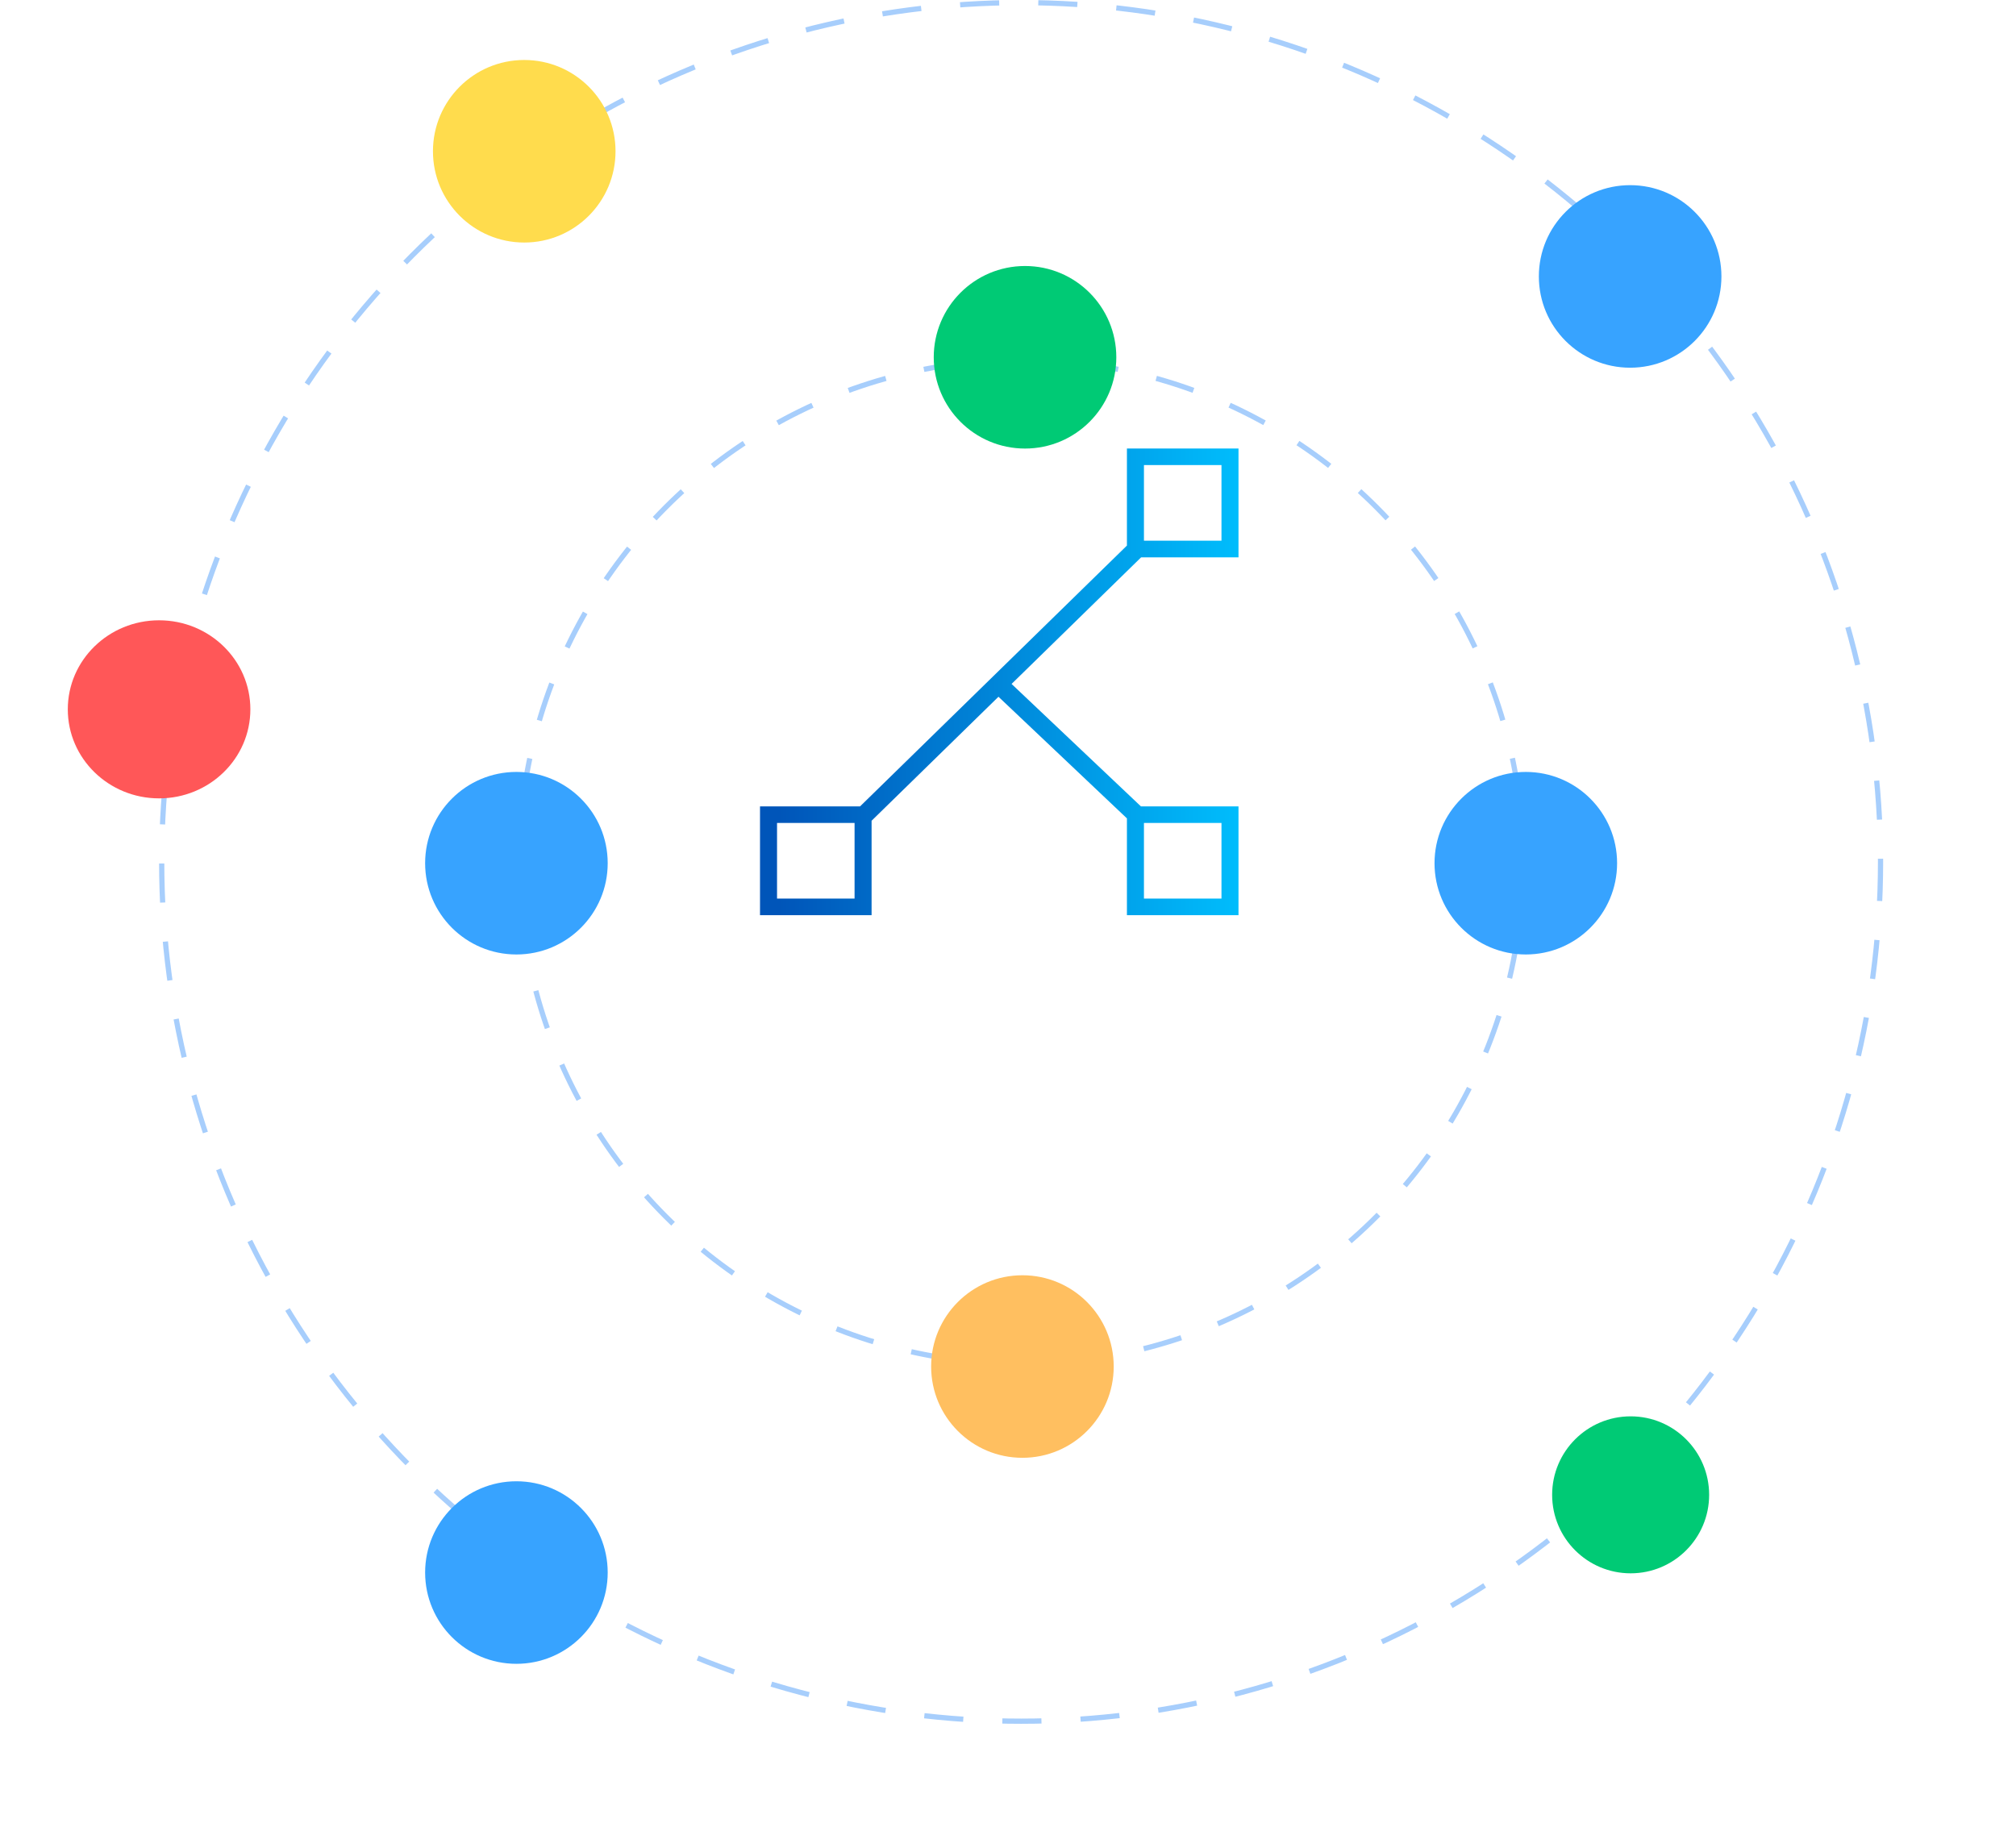 <svg width="565" height="511" viewBox="0 0 565 511" fill="none" xmlns="http://www.w3.org/2000/svg">
<rect width="565" height="511" fill="white"/>
<circle cx="286.176" cy="241.591" r="240.86" stroke="#A7CEFC" stroke-width="1.462" stroke-dasharray="10.96 10.96"/>
<circle cx="286.175" cy="241.59" r="140.715" stroke="#A7CEFC" stroke-width="1.462" stroke-dasharray="10.96 10.96"/>
<ellipse cx="44.584" cy="198.825" rx="25.584" ry="24.957" fill="#FF5758"/>
<circle cx="427.62" cy="241.956" r="25.584" fill="#37A3FF"/>
<circle cx="286.542" cy="383.037" r="25.584" fill="#FFBF60"/>
<circle cx="144.729" cy="241.956" r="25.584" fill="#37A3FF"/>
<circle cx="144.729" cy="440.784" r="25.584" fill="#37A3FF"/>
<circle cx="456.86" cy="77.484" r="25.584" fill="#37A3FF"/>
<circle cx="457" cy="419" r="22" fill="#00CA75"/>
<circle cx="287.272" cy="100.145" r="25.584" fill="#00CA75"/>
<mask id="mask0_925_75393" style="mask-type:alpha" maskUnits="userSpaceOnUse" x="261" y="74" width="52" height="52">
<circle cx="287.272" cy="100.145" r="25.584" fill="#C4C4C4"/>
</mask>
<g mask="url(#mask0_925_75393)">
</g>
<circle cx="146.922" cy="42.397" r="25.584" fill="#FFDC4D"/>
<g filter="url(#filter0_d_925_75393)">
<rect x="249.992" y="205.407" width="73.099" height="73.099" rx="36.549" fill="white"/>
</g>
<path d="M315.83 125.708V152.924L241.04 226.026H213V256.53H244.27V230.055L279.83 195.299L315.83 229.392V256.53H347.1V226.026H319.75L283.5 191.709L319.81 156.221H347.1V125.718H315.83V125.708ZM342.33 251.867H320.6V230.67H342.33V251.867ZM217.77 251.867V230.67H239.5V251.867H217.77ZM320.6 151.558V130.361H342.33V151.558H320.6Z" fill="url(#paint0_linear_925_75393)"/>
<defs>
<filter id="filter0_d_925_75393" x="221.484" y="179.823" width="130.115" height="130.116" filterUnits="userSpaceOnUse" color-interpolation-filters="sRGB">
<feFlood flood-opacity="0" result="BackgroundImageFix"/>
<feColorMatrix in="SourceAlpha" type="matrix" values="0 0 0 0 0 0 0 0 0 0 0 0 0 0 0 0 0 0 127 0" result="hardAlpha"/>
<feMorphology radius="8.041" operator="erode" in="SourceAlpha" result="effect1_dropShadow_925_75393"/>
<feOffset dy="2.924"/>
<feGaussianBlur stdDeviation="18.275"/>
<feComposite in2="hardAlpha" operator="out"/>
<feColorMatrix type="matrix" values="0 0 0 0 0 0 0 0 0 0 0 0 0 0 0 0 0 0 0.25 0"/>
<feBlend mode="normal" in2="BackgroundImageFix" result="effect1_dropShadow_925_75393"/>
<feBlend mode="normal" in="SourceGraphic" in2="effect1_dropShadow_925_75393" result="shape"/>
</filter>
<linearGradient id="paint0_linear_925_75393" x1="218.409" y1="194.417" x2="352.509" y2="194.417" gradientUnits="userSpaceOnUse">
<stop stop-color="#0055B9"/>
<stop offset="1" stop-color="#00C1FF"/>
</linearGradient>
</defs>
</svg>
